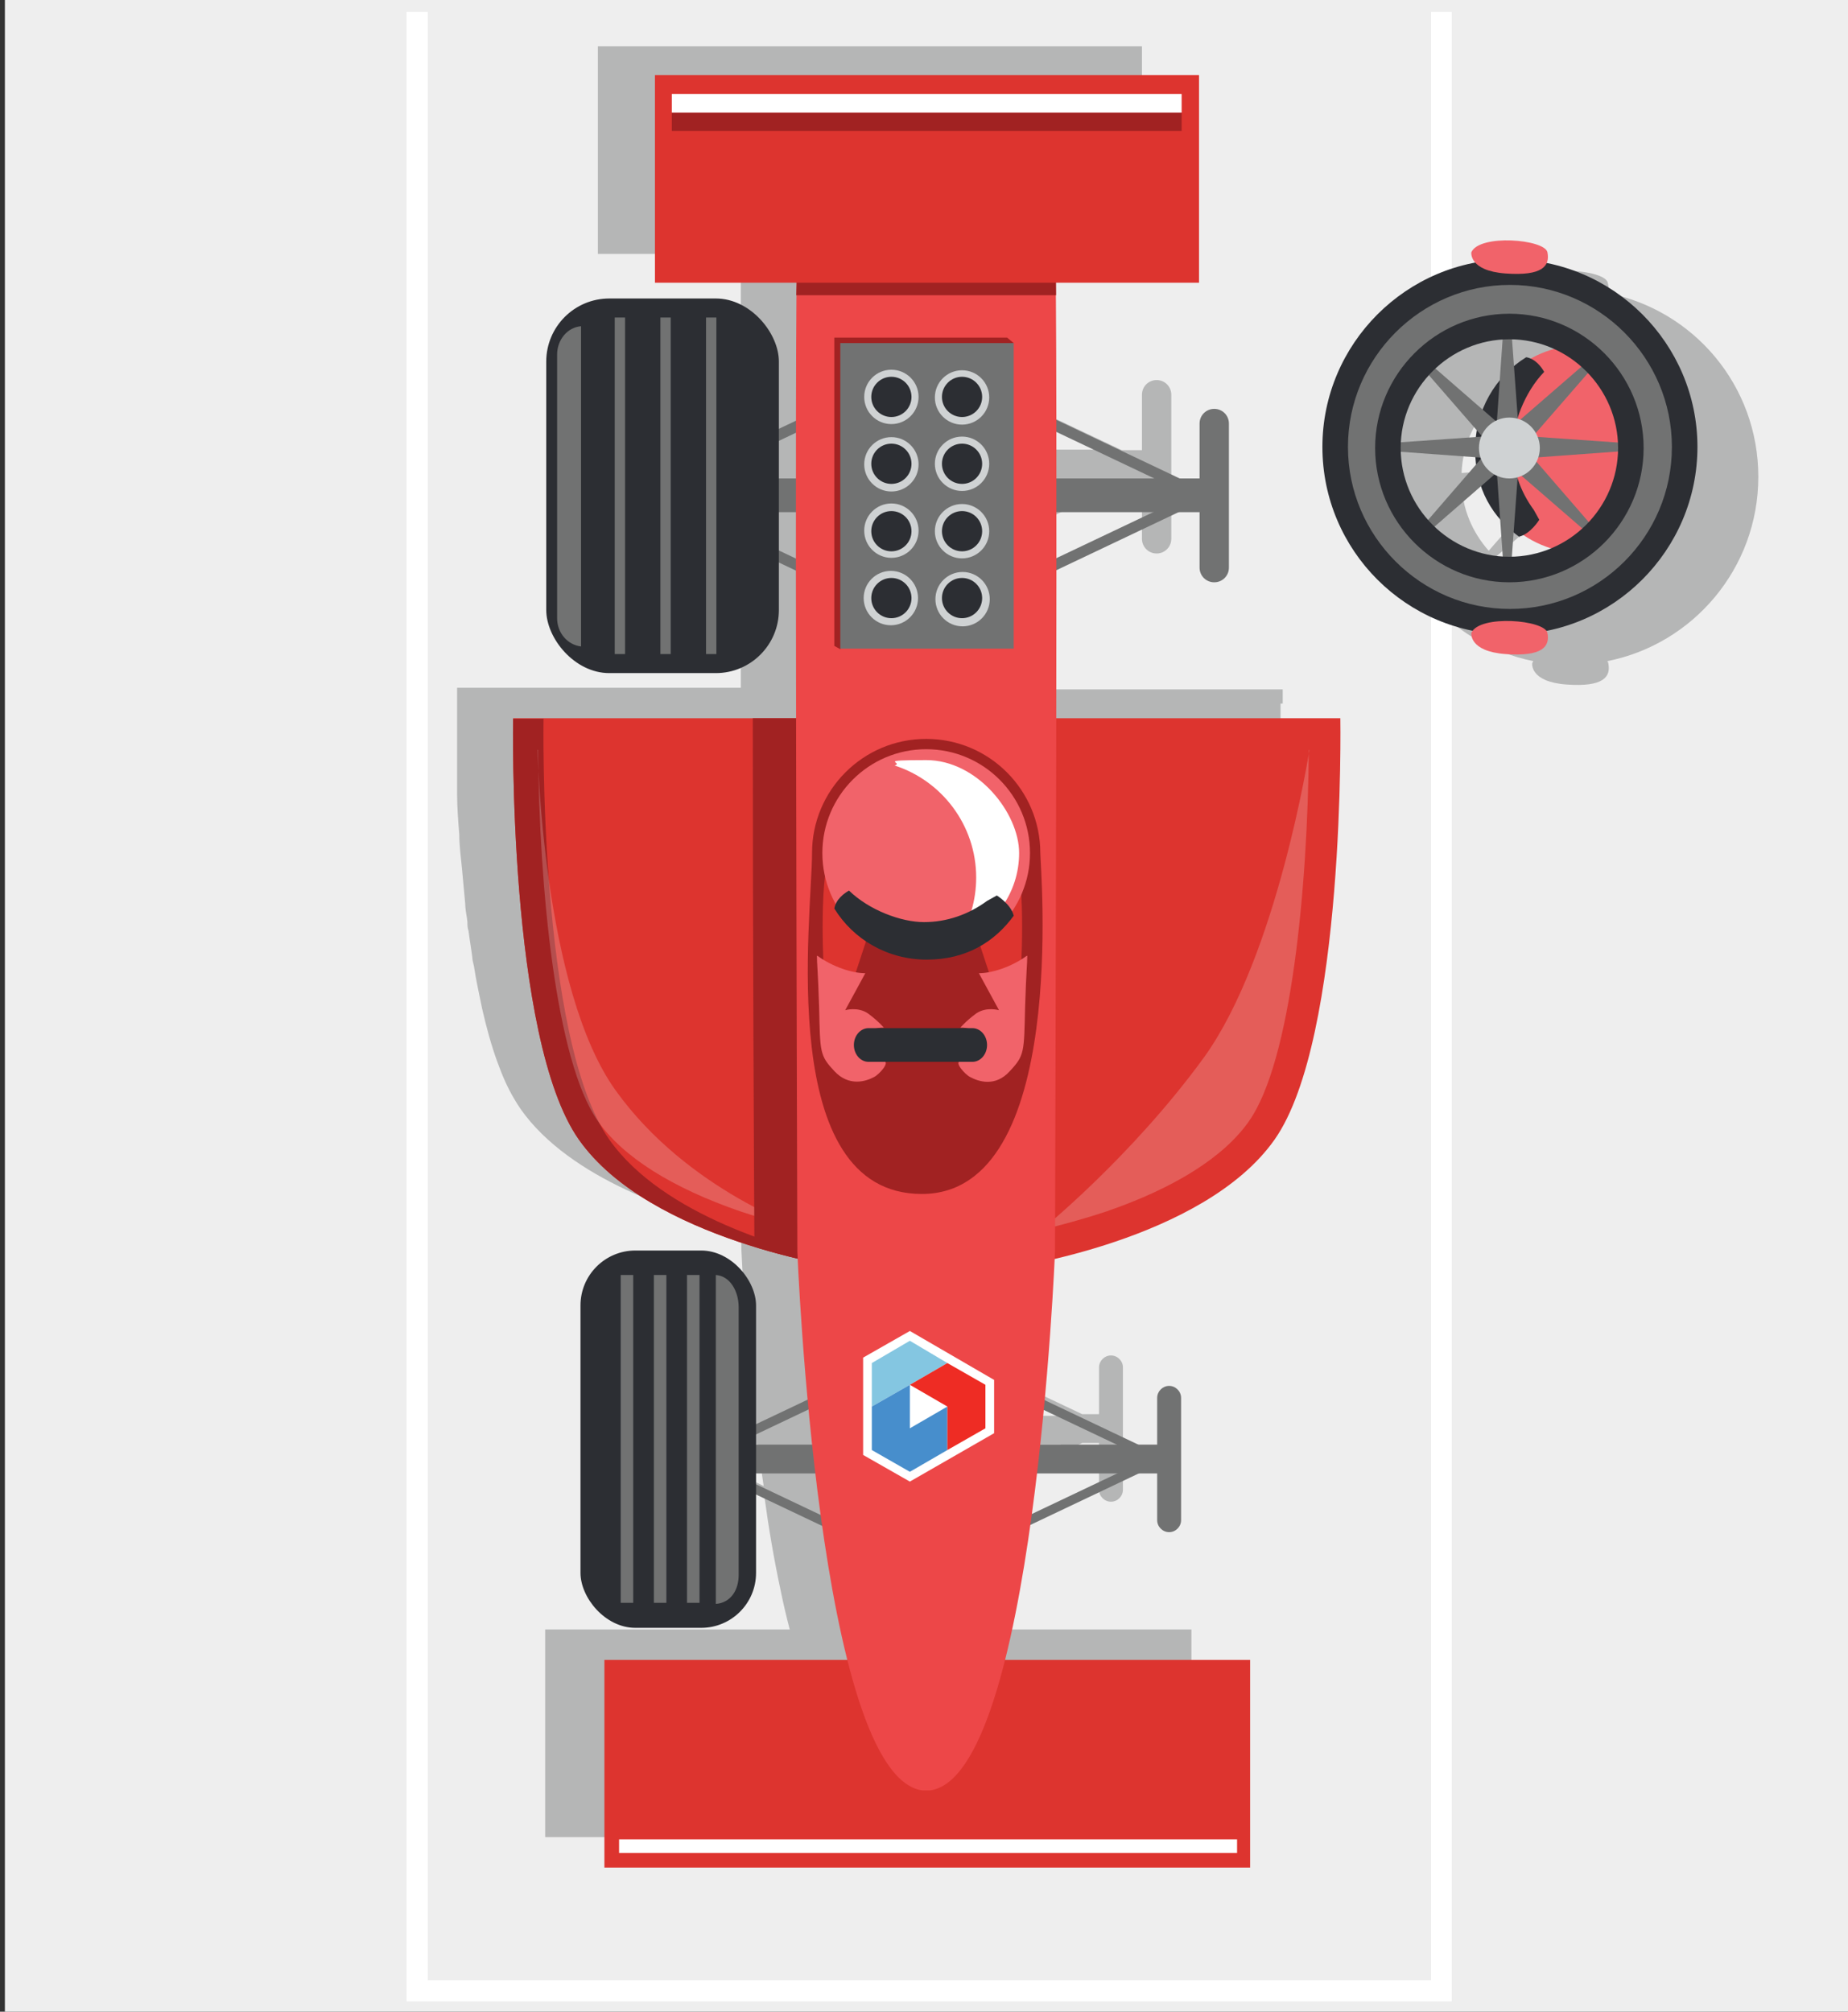 <?xml version="1.0" encoding="UTF-8"?>
<svg id="Layer_1" data-name="Layer 1" xmlns="http://www.w3.org/2000/svg" version="1.1" viewBox="0 0 340 370">
  <rect x="0" y="0" width="340" height="370" fill="#333333" stroke="none"/>
  <defs>
    <style>
      .cls-1 {
        fill: #cfd2d3;
      }

      .cls-1, .cls-2, .cls-3, .cls-4, .cls-5, .cls-6, .cls-7, .cls-8, .cls-9, .cls-10, .cls-11, .cls-12, .cls-13, .cls-14 {
        stroke-width: 0px;
      }

      .cls-2 {
        fill: #478ecc;
      }

      .cls-3 {
        fill: #eee;
      }

      .cls-4 {
        fill: #84c6e1;
      }

      .cls-5 {
        fill: #f1636a;
      }

      .cls-6 {
        isolation: isolate;
        opacity: .2;
      }

      .cls-6, .cls-14 {
        fill: #fff;
      }

      .cls-7 {
        fill: #ed4748;
      }

      .cls-8 {
        fill: #717272;
      }

      .cls-9 {
        fill: #dd342f;
      }

      .cls-10 {
        fill: #a12222;
      }

      .cls-11 {
        fill: #2c2e33;
      }

      .cls-12 {
        fill: #ee2c24;
      }

      .cls-13 {
        fill: #b5b6b6;
      }
    </style>
  </defs>
  <g id="Car_Base" data-name="Car Base">
    <g>
      <rect class="cls-3" x=".9" y="-.2" width="339.4" height="370.3"/>
      <g>
        <polygon class="cls-14" points="74.8 368.1 74.8 2.2 78.7 2.2 78.7 364.2 263.3 364.2 263.3 2.2 267.1 2.2 267.1 368.1 74.8 368.1"/>
        <path class="cls-13" d="M236,129.4v-2.6h-52.2v-27.2l7.6-3.6h0l15-7.1h3.7v10.2c0,1.5,1.2,2.7,2.7,2.7s2.7-1.2,2.7-2.7v-26.5c0-1.5-1.2-2.7-2.7-2.7s-2.7,1.2-2.7,2.7v10.2h-3.7l-22.6-10.7v-22.9h0v-1.6h0v-.6h26.3V8.5h-100.1v38.2h26.3v.5h0v1.7h0v22.9l-22.6,10.7h-3.7v-10.2c0-1.5-1.2-2.7-2.7-2.7s-2.7,1.2-2.7,2.7v26.5c0,1.5,1.2,2.7,2.7,2.7s2.7-1.2,2.7-2.7v-10.2h3.7l15,7.1h0l7.6,3.6v27.2h-52.2v8.4c0,1.4,0,2.9,0,4.5,0,1.2,0,2.5,0,3.9,0,.9,0,1.8,0,2.8,0,2.4.2,4.9.4,7.4,0,2.1.3,4.2.5,6.3s.4,4.3.6,6.5c0,1.1.3,2.2.4,3.3,0,.5,0,1.1.2,1.6.2,1.6.5,3.3.7,4.9,0,.5.2,1.1.3,1.6.4,2.7,1,5.3,1.5,7.8.8,3.5,1.7,6.8,2.8,9.8.9,2.5,1.9,4.8,3.1,6.8.4.7.8,1.3,1.2,1.9,9.1,12.9,29.1,19.3,40.5,22,0,.6,0,1.3.1,2.1v1.7c.2,4.3.6,10.9,1.3,18.6,0,1.1.2,2.2.3,3.4l-6.2,2.9h0l-11.4,5.4h-3.1v-8.6c0-1.2-1-2.2-2.2-2.2h0c-1.2,0-2.2,1-2.2,2.2v22.5c0,1.2,1,2.2,2.2,2.2h0c1.2,0,2.2-1,2.2-2.2v-8.6h3.1l20.2,9.6c.8,5.9,1.8,11.8,3,17.4.5,2.5,1.1,5,1.7,7.3h-45v38.2h118.9v-38.2h-45c.6-2.3,1.1-4.8,1.7-7.3,1.1-5.6,2.1-11.5,3-17.4l20.2-9.6h3.1v8.6c0,1.2,1,2.2,2.2,2.2h0c1.2,0,2.2-1,2.2-2.2v-22.5c0-1.2-1-2.2-2.2-2.2h0c-1.2,0-2.2,1-2.2,2.2v8.6h-3.1l-11.4-5.4h0l-6.2-2.9c.1-1.2.2-2.3.3-3.4.7-7.8,1.1-14.4,1.3-18.6v-1.7c0-.9,0-1.6.1-2.1,11.4-2.7,31.4-9.1,40.5-22,.4-.6.8-1.2,1.2-1.9,1.1-2,2.2-4.3,3.1-6.8,1.1-3,2-6.3,2.8-9.8.6-2.5,1.1-5.1,1.5-7.8,0-.5.2-1.1.3-1.6.3-1.6.5-3.2.7-4.9,0-.5.1-1.1.2-1.6.1-1.1.3-2.2.4-3.3.4-3.3.7-6.5.9-9.7,0-1.1.2-2.1.2-3.1.2-2.6.3-5.1.4-7.4,0-.9,0-1.9.1-2.8,0-1.3,0-2.6.1-3.9v-10.3.3ZM183.8,97.4v-8.5h17.9l-17.9,8.5ZM191.4,82.7h-7.6v-8.5l17.9,8.5h-10.3,0ZM136,74.2v8.5h-17.9l17.9-8.5ZM128.4,88.9h7.6v8.5l-17.9-8.5h10.3ZM131.9,256.9h0l6.4-3c.1,1.1.2,2.1.3,3.2s.2,2.2.3,3.3h-14.4l7.4-3.5ZM131.9,265.7h7.6c.3,2.5.6,5,1,7.6l-16-7.6h7.4ZM179.2,273.3c.3-2.5.7-5.1,1-7.6h15l-16,7.6ZM195.2,260.4h-14.4c.1-1.1.2-2.2.3-3.3.1-1.1.2-2.2.3-3.2l6.4,3h0l7.4,3.5h0Z"/>
        <g>
          <path class="cls-9" d="M94.4,132.1h60.9v101.1s-35.7-5-48.8-23.6c-13.1-18.6-12.1-77.4-12.1-77.4h0Z"/>
          <path class="cls-10" d="M112.1,209.6c-13.1-18.6-12.1-77.4-12.1-77.4h-5.6s-1,58.8,12.1,77.4c13.1,18.6,48.8,23.6,48.8,23.6v-1c-10.6-2.3-33.3-8.6-43.2-22.6Z"/>
          <rect class="cls-9" x="111.2" y="305.3" width="118.8" height="38.2"/>
          <g>
            <g>
              <g>
                <g>
                  <rect class="cls-8" x="181.1" y="274.4" width="34.9" height="1.7" transform="translate(-98.9 111.8) rotate(-25.4)"/>
                  <rect class="cls-8" x="197.8" y="244.1" width="1.7" height="34.9" transform="translate(-122.8 328.8) rotate(-64.6)"/>
                </g>
                <rect class="cls-8" x="181.1" y="265.7" width="34.9" height="5.3"/>
              </g>
              <path class="cls-8" d="M212.9,279.6v-22.5c0-1.2,1-2.2,2.2-2.2h0c1.2,0,2.2,1,2.2,2.2v22.5c0,1.2-1,2.2-2.2,2.2h0c-1.2,0-2.2-1-2.2-2.2Z"/>
            </g>
            <g>
              <g>
                <g>
                  <rect class="cls-8" x="141.6" y="258.1" width="1.7" height="34.9" transform="translate(-167.6 286) rotate(-64.6)"/>
                  <rect class="cls-8" x="125" y="260.4" width="34.9" height="1.7" transform="translate(-98.3 86.4) rotate(-25.4)"/>
                </g>
                <rect class="cls-8" x="125" y="265.7" width="34.9" height="5.3"/>
              </g>
              <path class="cls-8" d="M128.1,279.6v-22.5c0-1.2-1-2.2-2.2-2.2h0c-1.2,0-2.2,1-2.2,2.2v22.5c0,1.2,1,2.2,2.2,2.2h0c1.2,0,2.2-1,2.2-2.2Z"/>
            </g>
          </g>
          <g>
            <g>
              <g>
                <g>
                  <rect class="cls-8" x="183.1" y="98.3" width="41.3" height="2" transform="translate(-22.9 97) rotate(-25.4)"/>
                  <rect class="cls-8" x="202.7" y="62.1" width="2" height="41.3" transform="translate(41.6 231.3) rotate(-64.6)"/>
                </g>
                <rect class="cls-8" x="183.1" y="88" width="41.3" height="6.2"/>
              </g>
              <path class="cls-8" d="M220.7,104.4v-26.5c0-1.5,1.2-2.7,2.7-2.7h0c1.5,0,2.7,1.2,2.7,2.7v26.5c0,1.5-1.2,2.7-2.7,2.7h0c-1.5,0-2.7-1.2-2.7-2.7Z"/>
            </g>
            <g>
              <g>
                <g>
                  <rect class="cls-8" x="136.4" y="78.9" width="2" height="41.3" transform="translate(-11.4 181) rotate(-64.6)"/>
                  <rect class="cls-8" x="116.7" y="81.8" width="41.3" height="2" transform="translate(-22.2 66.9) rotate(-25.4)"/>
                </g>
                <rect class="cls-8" x="116.7" y="88" width="41.3" height="6.2"/>
              </g>
              <path class="cls-8" d="M120.4,104.4v-26.5c0-1.5-1.2-2.7-2.7-2.7h0c-1.5,0-2.7,1.2-2.7,2.7v26.5c0,1.5,1.2,2.7,2.7,2.7h0c1.5,0,2.7-1.2,2.7-2.7Z"/>
            </g>
          </g>
          <path class="cls-9" d="M246.6,132.1h-60.9v101.1s35.7-5,48.8-23.6,12.1-77.4,12.1-77.4h0Z"/>
          <path class="cls-6" d="M240.8,137.9c-.2,25.2-3.2,57.2-11,68.3-4.6,6.6-13.7,12.3-26.2,16.6-4.5,1.5-8.7,2.6-12,3.4,0,0,16.5-13.3,29.9-31.7,13.5-18.7,19.4-56.5,19.4-56.5h0Z"/>
          <path class="cls-6" d="M99,137.9c.2,25.2,3.2,57.2,11,68.3,4.6,6.6,13.7,12.3,26.2,16.6,4.5,1.5,8.7,2.6,12,3.4,0,0-21.6-7.1-34.9-25.6-13.5-18.7-14.4-62.7-14.4-62.7h.1Z"/>
          <path class="cls-10" d="M138.5,132.1c0,40.4.2,80.4.3,97.2,9.3,2.9,16.6,3.9,16.6,3.9v-101.1h-16.9Z"/>
          <path class="cls-7" d="M170.5,329.3h.6c19.2-2.5,23-99.1,23-99.1,0,0,.6-181.6,0-183.2h-1.7v-1.5l-22,.7-22-.7v1.5h-1.7c-.6,1.6,0,183.2,0,183.2,0,0,3.8,96.5,23,99.1h.5c.2,0,0,0,.1,0h.2Z"/>
          <polygon class="cls-10" points="153.5 118.8 153.5 62.1 185.3 62.1 186.5 63.1 154.6 119.4 153.5 118.8"/>
          <rect class="cls-8" x="154.6" y="63.1" width="31.9" height="56.2"/>
          <g>
            <g>
              <circle class="cls-1" cx="177" cy="73.1" r="5"/>
              <circle class="cls-11" cx="177" cy="73" r="3.7"/>
            </g>
            <g>
              <circle class="cls-1" cx="177" cy="85.3" r="5"/>
              <circle class="cls-11" cx="177" cy="85.3" r="3.7"/>
            </g>
            <g>
              <circle class="cls-1" cx="177" cy="97.7" r="5"/>
              <circle class="cls-11" cx="177" cy="97.7" r="3.7"/>
            </g>
            <g>
              <circle class="cls-1" cx="177.1" cy="110.2" r="5"/>
              <circle class="cls-11" cx="177" cy="110" r="3.7"/>
            </g>
            <g>
              <circle class="cls-1" cx="164" cy="73" r="5"/>
              <circle class="cls-11" cx="164" cy="73" r="3.7"/>
            </g>
            <g>
              <circle class="cls-1" cx="164" cy="85.4" r="5"/>
              <circle class="cls-11" cx="164" cy="85.3" r="3.7"/>
            </g>
            <g>
              <circle class="cls-1" cx="164" cy="97.6" r="5"/>
              <circle class="cls-11" cx="164" cy="97.7" r="3.7"/>
            </g>
            <g>
              <circle class="cls-1" cx="163.9" cy="110" r="5"/>
              <circle class="cls-11" cx="164" cy="110" r="3.7"/>
            </g>
          </g>
          <path class="cls-10" d="M191.4,156.9c0-11.6-9.4-21-21-21s-21,9.4-21,21-6.9,62.7,20.2,62.7,21.8-60.1,21.8-62.7Z"/>
          <path class="cls-9" d="M187.8,179.2s1-15.8-1-22.5c-1.9-6.8-12.9-4.7-10.8,3.1,2.1,7.7,6.9,21.9,6.9,21.9l4.8-2.4h.1Z"/>
          <path class="cls-9" d="M151.6,179.2s-1-15.8,1-22.5c1.9-6.8,12.9-4.7,10.8,3.1-2.1,7.7-6.9,21.9-6.9,21.9l-4.8-2.4h-.1Z"/>
          <circle class="cls-5" cx="170.4" cy="156.9" r="19.1"/>
          <path class="cls-14" d="M179.6,161.4c0,4.2-1.2,8.2-3.4,11.6,6.6-2.4,11.3-8.7,11.3-16.1s-7.7-17.1-17.1-17.1-4,.4-5.8,1c8.7,2.8,15,11,15,20.6Z"/>
          <path class="cls-5" d="M150.3,175.8c0,1.5.2,2.9.4,9.4.2,8.4.1,8.9,2.8,11.8s5.8,1.9,7.3,1.1c1-.5,3-2.8,1.8-2.9-4-.2-5.8-2.2-4.2-4.3s4.2-1.9,4.2-1.9c0,0-1-1.2-2.9-2.6-1.9-1.3-4.2-.6-4.2-.6l3.7-6.8c-2.3,0-5.9-1.1-8.8-3.2h-.1Z"/>
          <path class="cls-5" d="M189,175.8c0,1.5-.2,2.9-.4,9.4-.2,8.4-.1,8.9-2.8,11.8-2.7,3-5.8,1.9-7.3,1.1-1-.5-3-2.8-1.8-2.9,4-.2,5.8-2.2,4.2-4.3s-4.2-1.9-4.2-1.9c0,0,1-1.2,2.9-2.6,1.9-1.3,4.2-.6,4.2-.6l-3.7-6.8c2.3,0,5.9-1.1,8.8-3.2h.1Z"/>
          <path class="cls-11" d="M157.1,192.2c0-1.7,1.2-3.1,2.7-3.1h19.1c1.5,0,2.7,1.4,2.7,3.1s-1.2,3.1-2.7,3.1h-19.1c-1.5,0-2.7-1.4-2.7-3.1Z"/>
          <path class="cls-11" d="M186.5,168.4c-.5-2.1-3.1-3.7-3.1-3.7,0,0-.7.4-1.8,1-3.4,2.5-7.4,3.9-11.6,3.9s-10.1-2.2-13.8-5.8c-.9.5-2.4,1.6-2.7,3.3,3.5,5.7,9.8,9.4,17,9.4s12.5-3.2,16.1-8.2h0Z"/>
          <path class="cls-10" d="M194.3,54.3c0-4.5-.1-7.1-.2-7.3h-1.7v-1.5l-22,.7-22-.7v1.5h-1.7c0,.2-.1,2.8-.2,7.3h47.8Z"/>
          <rect class="cls-14" x="113.9" y="338.3" width="113.7" height="2.5"/>
          <rect class="cls-9" x="120.5" y="13.8" width="100.1" height="38.2"/>
          <rect class="cls-10" x="123.6" y="20.7" width="93.8" height="3.4"/>
          <rect class="cls-14" x="123.6" y="17.3" width="93.8" height="3.4"/>
        </g>
        <g>
          <polygon class="cls-14" points="167.4 244.8 158.8 249.7 158.8 267.6 167.4 272.5 182.9 263.6 182.9 253.8 167.4 244.8"/>
          <g>
            <polygon class="cls-4" points="167.4 246.6 160.4 250.7 160.4 258.7 167.4 254.7 174.3 250.7 167.4 246.6"/>
            <polygon class="cls-2" points="167.4 262.7 167.4 254.7 160.4 258.7 160.4 266.7 167.4 270.7 174.3 266.7 174.3 258.7 167.4 262.7"/>
            <polygon class="cls-12" points="174.3 250.7 167.4 254.7 174.3 258.7 174.3 266.7 181.3 262.7 181.3 254.7 174.3 250.7"/>
          </g>
        </g>
      </g>
    </g>
  </g>
  <g id="Step_3_A" data-name="Step 3 A">
    <g>
      <path class="cls-13" d="M281.9,52s-.1.9.7,1.9c-16,3-28.1,17-28.1,33.9s11.9,30.6,27.6,33.8c0,0-.2.3-.2.4,0,0-.5,3.4,6.3,3.9s8.2-1.4,7.7-3.9c0,0,0-.2-.2-.4,15.8-3.1,27.8-17.1,27.8-33.9s-11.9-30.7-27.8-33.8c.3-.6.3-1.2.1-1.9-.5-2.4-12.5-3.4-14,0h.1ZM297.2,69.8c-1.5.4-2.9,1-4.2,1.7-.3-.2-.6-.3-1-.3-.8.5-1.5,1-2.2,1.6l-.3-4.8c2.8,0,5.4.7,7.8,1.8h0ZM289.4,108l.3-4.6c.3.3.7.6,1,.8.3,0,.6-.2.8-.3,1.6,1.1,3.3,1.9,5.2,2.5-2.3,1-4.8,1.5-7.4,1.6h.1ZM282.6,89.7c0,.5,0,.9.2,1.4l-8.9,10.2c-3-3.4-4.9-7.7-5-12.6l13.7,1h0ZM282.7,86l-13.8,1c.2-4.8,2.1-9.1,5.1-12.4l8.8,10.1c0,.4-.1.8-.2,1.3h.1ZM275.1,102.5l8.7-7.5c.8,2.2,2,4.2,3.5,6l.5,7c-4.9-.3-9.3-2.3-12.6-5.5h-.1ZM287.2,75.4c-1.3,1.6-2.4,3.5-3.2,5.5l-8.7-7.5c3.3-3.1,7.6-5,12.4-5.3l-.5,7.4h0Z"/>
      <g>
        <g>
          <circle class="cls-5" cx="291" cy="82.6" r="19.1"/>
          <path class="cls-11" d="M279.5,98.7c2.1-.5,3.7-3.1,3.7-3.1,0,0-.4-.7-1-1.8-2.5-3.4-3.9-7.4-3.9-11.6s2.2-10.1,5.8-13.8c-.5-.9-1.6-2.4-3.3-2.7-5.7,3.5-9.4,9.8-9.4,17s3.2,12.5,8.2,16.1h-.1Z"/>
        </g>
        <g>
          <polygon class="cls-8" points="277.3 80 277 79.9 277 80 245.4 82.2 277 84.5 277 84.5 277.3 84.5 277.7 84.5 277.7 84.5 309.2 82.2 277.7 80 277.7 79.9 277.3 80"/>
          <polygon class="cls-8" points="278.9 80.6 278.7 80.3 278.6 80.4 254.8 59.7 275.5 83.5 275.4 83.6 275.7 83.8 276 84.1 276 84.1 299.9 104.8 279.2 80.9 279.2 80.9 278.9 80.6"/>
          <polygon class="cls-8" points="279.6 82.2 279.6 81.8 279.6 81.8 277.3 50.3 275.1 81.8 275 81.8 275.1 82.2 275 82.6 275.1 82.6 277.3 114.1 279.6 82.6 279.6 82.6 279.6 82.2"/>
          <polygon class="cls-8" points="278.9 83.8 279.2 83.6 279.2 83.5 299.9 59.7 276 80.4 276 80.3 275.7 80.6 275.4 80.9 275.5 80.9 254.8 104.8 278.6 84.1 278.7 84.1 278.9 83.8"/>
        </g>
        <path class="cls-11" d="M243.3,82.2c0,19.1,15.5,34.5,34.5,34.5s34.5-15.5,34.5-34.5-15.5-34.5-34.5-34.5-34.5,15.5-34.5,34.5h0ZM297.7,82.4c0,11-9,20-20,20s-20-9-20-20,9-20,20-20,20,9,20,20Z"/>
        <path class="cls-8" d="M307.6,82.2c0,16.5-13.4,29.8-29.8,29.8s-29.8-13.4-29.8-29.8,13.4-29.8,29.8-29.8,29.8,13.4,29.8,29.8ZM253,82.4c0,13.6,11.1,24.7,24.7,24.7s24.7-11.1,24.7-24.7-11.1-24.7-24.7-24.7-24.7,11.1-24.7,24.7h0Z"/>
        <circle class="cls-1" cx="277.7" cy="82.4" r="5.6"/>
        <path class="cls-5" d="M270.7,116.4s-.5,3.4,6.3,3.9,8.2-1.4,7.7-3.9c-.5-2.4-12.5-3.4-14,0Z"/>
        <path class="cls-5" d="M270.7,46.4s-.5,3.4,6.3,3.9,8.2-1.4,7.7-3.9c-.5-2.4-12.5-3.4-14,0Z"/>
      </g>
    </g>
    <g>
      <rect class="cls-11" x="106.8" y="230" width="32.3" height="69.4" rx="10.1" ry="10.1"/>
      <path class="cls-8" d="M131.7,295c2.7-.2,4.2-2.5,4.2-5.3v-49.3c0-2.8-1.5-5.7-4.2-5.9v60.5Z"/>
      <g>
        <rect class="cls-8" x="126.4" y="234.5" width="2.3" height="60.3"/>
        <rect class="cls-8" x="120.3" y="234.5" width="2.3" height="60.3"/>
        <rect class="cls-8" x="114.2" y="234.5" width="2.3" height="60.3"/>
      </g>
    </g>
    <g>
      <rect class="cls-11" x="100.5" y="54.9" width="42.8" height="68.9" rx="11.6" ry="11.6"/>
      <path class="cls-8" d="M106.9,60c-2.5.2-4.4,2.5-4.4,5.2v48.5c0,2.7,1.9,4.9,4.4,5.2v-58.8h0Z"/>
      <g>
        <rect class="cls-8" x="113.1" y="58.4" width="1.9" height="61.9"/>
        <rect class="cls-8" x="121.5" y="58.4" width="1.9" height="61.9"/>
        <rect class="cls-8" x="129.9" y="58.4" width="1.9" height="61.9"/>
      </g>
    </g>
  </g>
</svg>